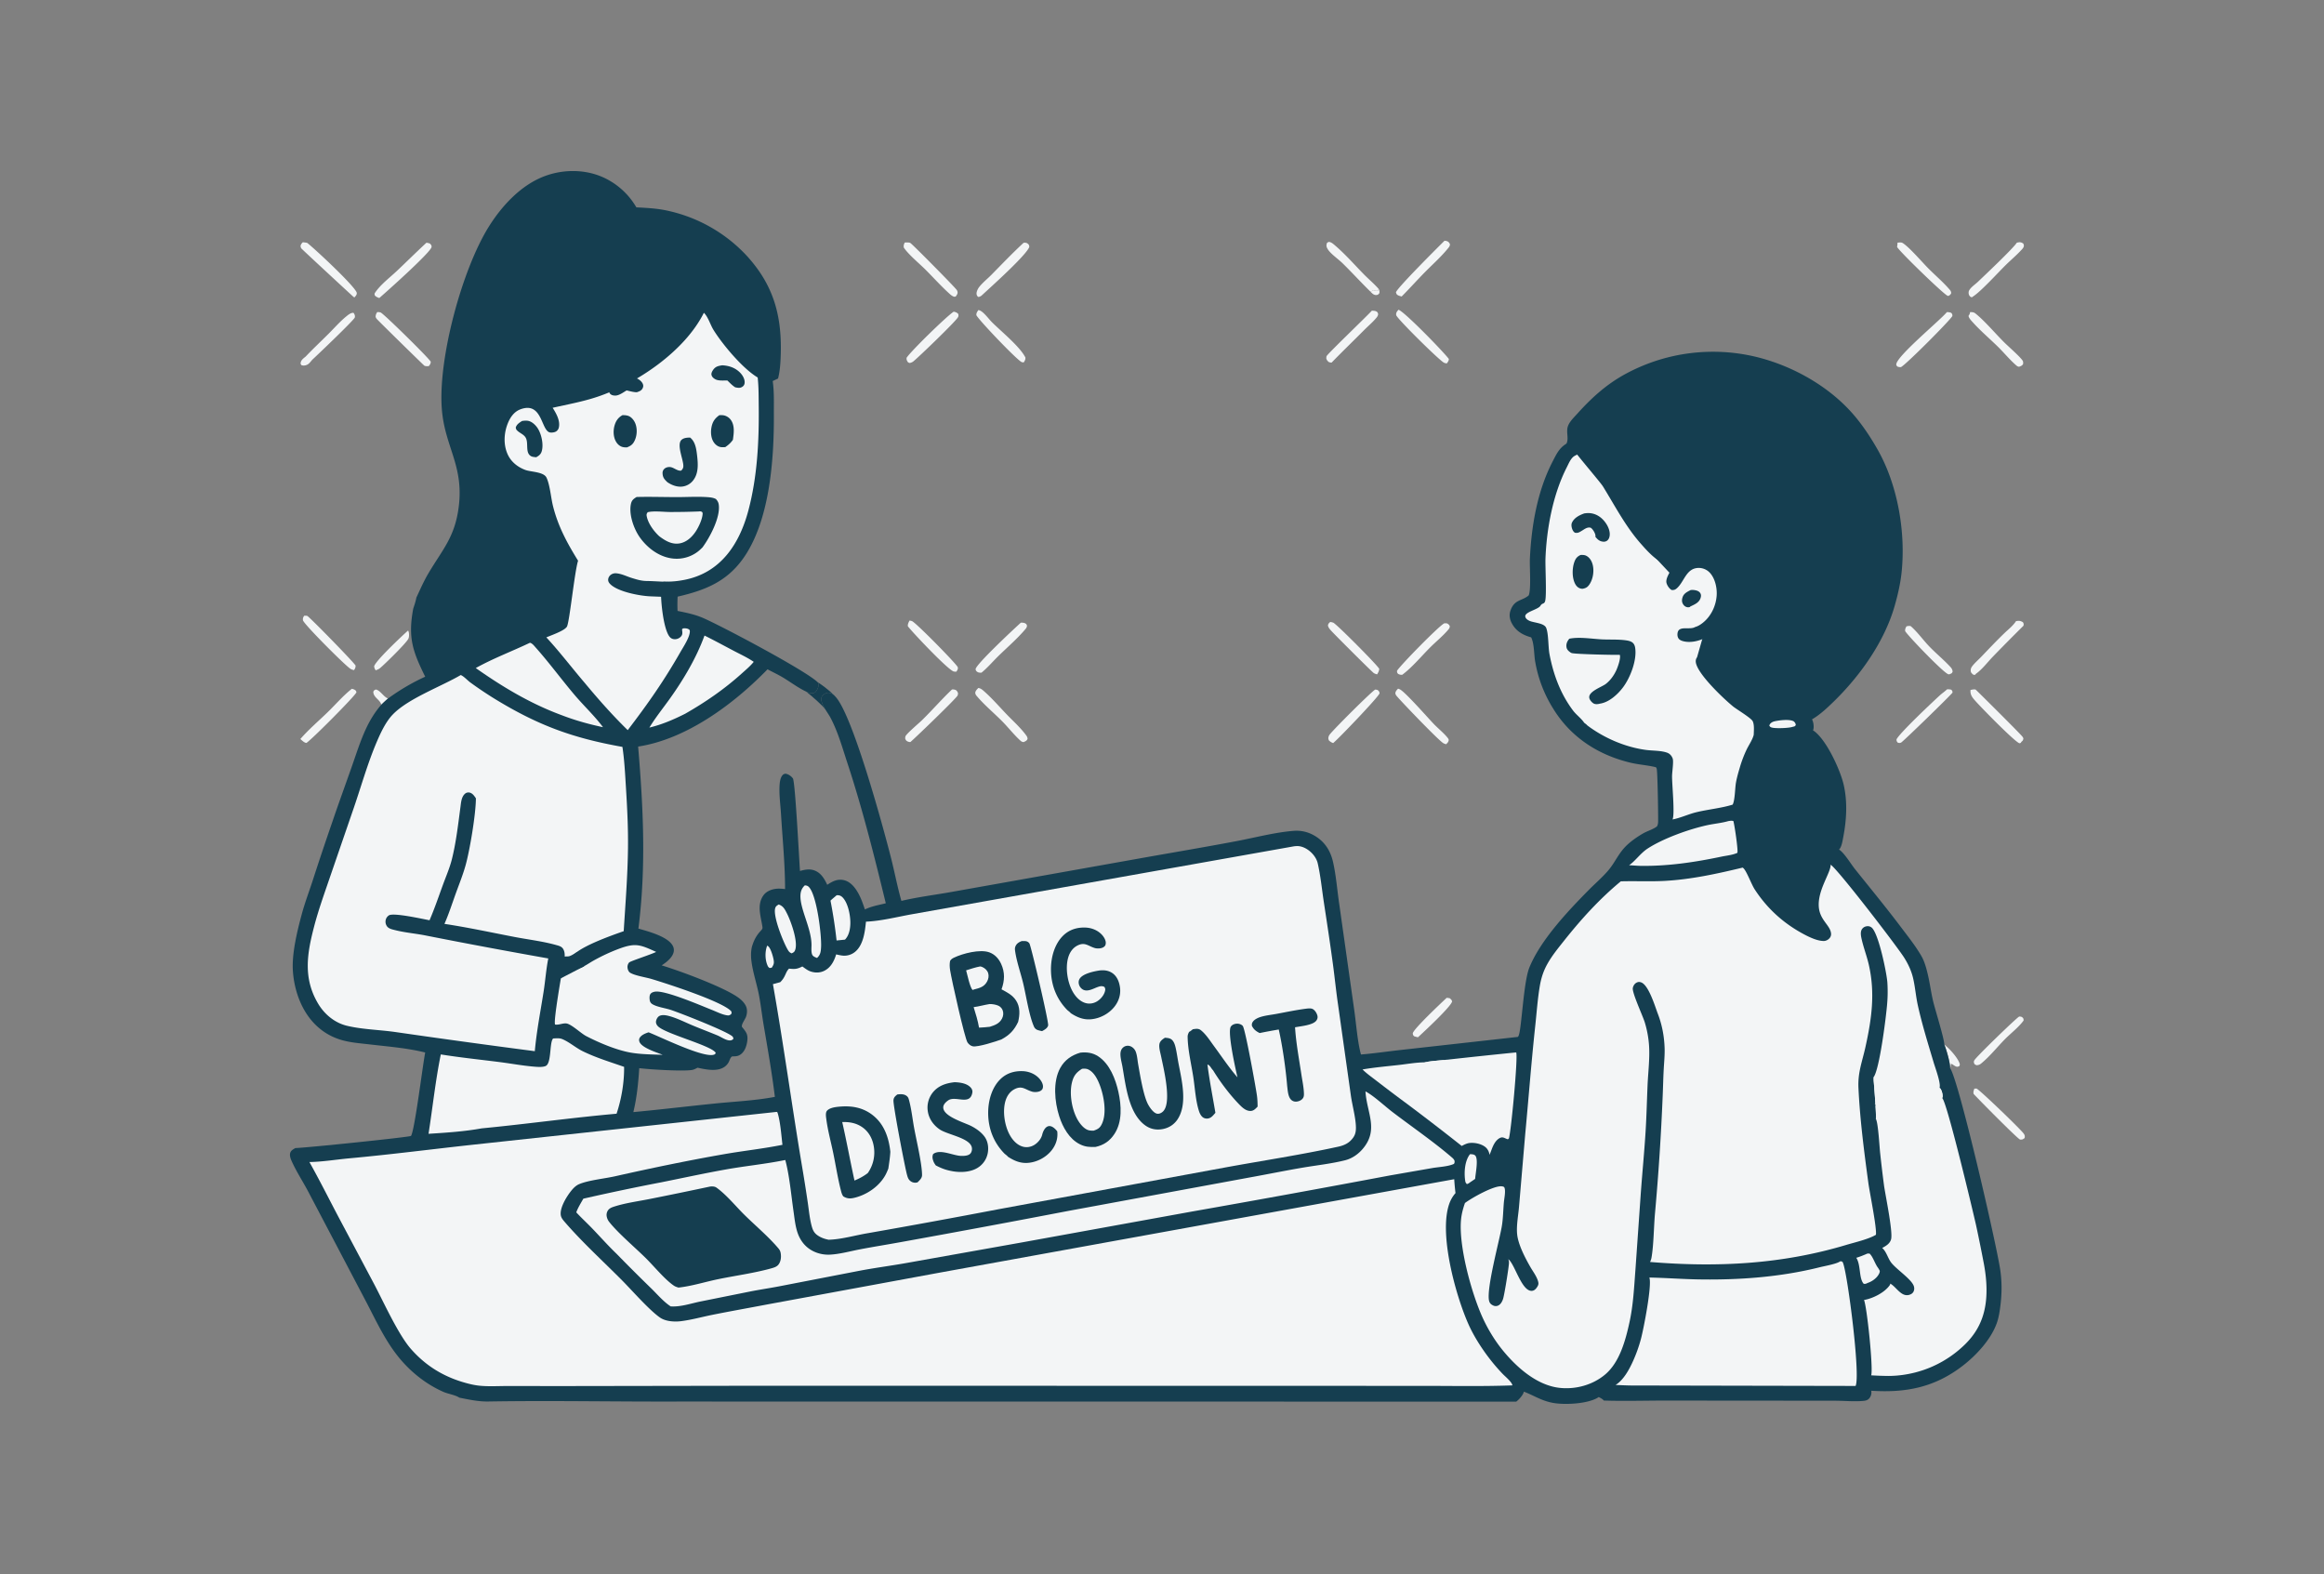 <svg viewBox="0 0 378 256" fill="none" xmlns="http://www.w3.org/2000/svg"><rect x="0" y="0" width="378" height="256" fill="#808080" stroke="none"/><rect/><g clip-path="url(#clip0_254_955)"><path d="M32.333 24h312.815c.353.62.185 1.785.185 2.502l.002 162.841-.002 32.417c0 1.427.164 9.324-.065 10.006-.03.086-.074.155-.12.234H32.333V24z"/><path d="M224.242 46.994c.135.253.137.38.129.658-.154.204-.219.304-.502.327-.412.033-.686-.259-.948-.534.149-.09.3-.171.452-.255.283.074.474.157.765.085l.104-.281zM62.016 114.61c-.167-.817-1.306-1.159-1.298-2.124.15-.25.158-.249.43-.354.7.175 1.173 1.069 1.832 1.413.04.021.082.041.123.061-.373.323-.735.658-1.087 1.004zM316.245 169.9c.778.544 2.353 2.289 2.53 3.236l-.087.252c-.252.103-.367.149-.624.022-.157-.079-.305-.187-.453-.282-.147-.095-.081-.068-.222-.103l-.111.099c.004.029.011.057.014.086.011.179-.057.329-.113.495.071-.709-.619-3.106-.934-3.805zM66.369 102.548c.02.032.046.061.06.096.129.315.147.936-.014 1.248-.394.765-3.783 4.069-4.57 4.738-.215.183-.469.289-.732.383a1.193 1.193 0 0 1-.258-.648c.217-.887 4.468-4.888 5.514-5.817zm168.93 59.731c.158.007.32.036.477.055.248.191.297.224.411.511-.1.812-4.692 5.054-5.552 5.846-.203-.028-.415-.104-.613-.156-.211-.206-.2-.211-.234-.505.264-.825 4.572-4.866 5.511-5.751zm93.119 3.045c.167 0 .334-.001.478.102.231.166.229.282.247.538-.797 1.098-2.087 2.077-3.049 3.051-1.25 1.27-2.451 2.787-3.827 3.915-.29.238-.38.254-.743.312-.148-.037-.245-.104-.374-.183-.094-.251-.158-.348-.029-.612.258-.532 6.934-6.978 7.297-7.123zm-18.338-63.456c.267-.067.416-.102.693-.044 1.085.939 1.999 2.234 3.002 3.282 1.119 1.167 2.403 2.211 3.489 3.393.202.22.292.422.334.72-.134.309-.159.281-.474.417-.109.037-.095.046-.226.015-.731-.174-6.405-6.069-7.014-6.995-.054-.329.053-.505.196-.788zm11.047 75.176l.35-.015c.529.213 7.207 6.643 7.686 7.34.182.263.201.417.139.721l-.324.21c-.117.016-.283.048-.405.03-.339-.05-6.772-6.556-7.565-7.428-.079-.348.016-.52.119-.858z" fill="#F3F5F6"/><path d="M222.921 47.445c-1.535-1.496-2.976-3.084-4.505-4.586-.641-.628-1.402-1.156-2.02-1.793-.209-.217-.413-.463-.544-.737-.148-.31-.121-.522-.005-.834.12-.07.217-.167.362-.147.248.034.496.202.684.358 1.756 1.453 3.34 3.27 4.933 4.9.794.811 1.673 1.528 2.415 2.388l-.103.28c-.291.073-.482-.01-.765-.084-.152.084-.303.166-.452.255zm-63.793 2.984c.104.019.159.024.262.07.655.288 1.437 1.392 1.962 1.913 1.488 1.483 4.542 3.96 5.429 5.726.024.352-.092.517-.271.802-.062-.007-.25-.024-.316-.046-.668-.22-6.876-6.704-7.388-7.633-.019-.357.135-.547.322-.832zm157.559 61.681c.245-.025.429.001.67.052.202.181.187.196.23.468-.245.391-7.969 7.904-8.374 8.138-.254.083-.281.081-.54.01-.183-.234-.198-.241-.202-.535.529-1.062 5.909-6.118 7.067-7.175.349-.318.74-.575 1.086-.899l.063-.059zm-8.063-72.642c.291-.031.61-.097.869.069 1.092.7 3.142 3.098 4.144 4.107 1.135 1.14 2.418 2.232 3.465 3.447.191.222.219.28.265.57-.129.281-.176.297-.442.462-.055-.001-.078 0-.14-.018-.578-.177-7.843-7.204-8.225-7.947.032-.19.06-.365.064-.558v-.132zM49.726 57.977c1.215-1.277 2.496-2.474 3.741-3.721.953-.954 1.886-2.023 2.935-2.863.268-.215.644-.51 1.002-.52.035 0 .07.008.104.012.156.206.28.49.194.76-.138.425-6.102 6.12-6.854 6.807-.27.274-.515.672-.861.848-.3.153-.642.202-.958.083-.079-.12-.139-.16-.13-.312.027-.502.474-.8.827-1.094zm177.668 54.02c.121.041.191.061.312.122.897.46 4.585 4.675 5.532 5.655.717.741 1.634 1.466 2.261 2.266.076.097.105.191.144.306-.062.349-.19.432-.424.69-.166-.045-.33-.088-.476-.182-.894-.571-6.826-6.762-7.565-7.652a.898.898 0 0 1-.226-.463c.043-.334.227-.502.442-.742zm-11.038-10.844c.173.023.336.054.5.114.502.182 7.264 6.988 7.477 7.511-.028.366-.157.581-.344.892a2.026 2.026 0 0 1-.516-.19c-.269-.153-6.466-6.346-7.023-6.975-.222-.251-.371-.442-.461-.766.062-.331.132-.359.367-.586z" fill="#F3F5F6"/><path d="M216.472 101.422l.294.17c.146.293.205.489.243.814-.246.016-.274.048-.501-.074-.074-.303-.047-.6-.036-.91zm-166.986-1.289c.151.002.352-.008.497.037.285.09 7.628 7.584 7.856 8.079-.007.358-.076.439-.254.739-.191-.048-.38-.094-.551-.196-.86-.513-7.693-7.37-7.757-7.924-.035-.311.035-.492.209-.735zm7.745 11.885c.12.036.31.077.423.144.241.141.27.19.32.442-.34.707-7.24 7.641-8.13 8.216-.361-.016-.719-.408-.99-.631 1.368-1.581 3.013-2.97 4.51-4.43 1.263-1.232 2.482-2.654 3.867-3.741zm90.693-11.092c.151.012.279.036.42.09.642.247 7.318 7.042 7.437 7.495.078.298-.081.475-.219.719a1.907 1.907 0 0 1-.414-.018c-.864-.167-6.698-6.33-7.483-7.361-.036-.375.11-.584.259-.925zm79.543-50.553c.932.275 7.22 6.73 8.189 8.001-.01.328-.147.455-.326.725-.157-.02-.303-.036-.448-.106-.772-.368-7.709-7.233-7.785-7.74-.06-.395.126-.606.37-.88zm7.429 51.007c.196-.029.315-.014.509.014.243.177.303.203.415.478-.061.296-.113.359-.308.589-.853 1-1.949 1.885-2.883 2.817-1.454 1.451-2.91 3.231-4.551 4.459-.285.019-.419-.02-.676-.142-.174-.229-.181-.226-.17-.512.555-.904 6.793-7.272 7.664-7.703zm-79.772-50.693c.339.075.51.13.749.384.038.223.049.36-.079.557-.544.843-6.239 6.322-7.225 7.136a1.322 1.322 0 0 1-.61.267c-.114-.004-.205-.085-.301-.144-.163-.265-.223-.366-.204-.69.598-.99 6.573-6.831 7.67-7.51zm68.009-.162c.189.013.47.011.641.083.285.12.301.206.386.473-.039.241-.106.38-.262.57-.583.716-1.348 1.354-2.003 2.011-1.764 1.773-3.563 3.51-5.308 5.303-.151.01-.288-.039-.435-.074-.243-.201-.328-.292-.432-.603.013-.117.007-.239.041-.352.096-.329 6.475-6.425 7.372-7.411zm-57.094 50.744c.218-.013.484-.005.681.091.23.112.235.168.325.392-.031.21-.076.34-.211.501-1.312 1.577-2.99 3.012-4.462 4.453-.905.887-1.747 1.888-2.727 2.688-.298.01-.547.01-.784-.205a.5.5 0 0 1-.175-.364c.001-.739 6.355-6.658 7.353-7.556zm57.631 10.878c.149-.002.264.033.408.069.235.224.262.226.31.543-.214.641-6.626 7.332-7.55 8.089-.305-.126-.468-.214-.698-.449-.062-.197-.108-.267-.069-.477a1.07 1.07 0 0 1 .22-.483c.723-.921 6.581-6.772 7.379-7.292zm-68.829-.014a1.15 1.15 0 0 1 .569.07c.244.107.333.314.419.543-.021.117-.027.239-.066.352-.146.416-6.834 6.854-7.688 7.585a1.095 1.095 0 0 1-.467-.108c-.259-.135-.296-.246-.387-.5.02-.113.019-.232.06-.34.16-.412 2.204-2.142 2.639-2.565 1.68-1.638 3.219-3.423 4.921-5.037zm173.198-72.665c.099-.022.198-.046.298-.06.311-.045.516.038.765.213.052.163.104.25.073.425-.043.245-.235.43-.397.606-.799.869-1.727 1.644-2.57 2.475-1.236 1.22-4.071 4.34-5.319 5.105-.045.058-.121.083-.183.122l-.23-.099c-.103-.114-.198-.215-.239-.369-.056-.214-.06-.456.048-.655.283-.53.998-.991 1.441-1.415 1.18-1.131 5.653-5.34 6.313-6.348zm-278.792-.067a6.1 6.1 0 0 1 .71.095c1.149.875 8.01 7.262 8.072 8.156.021.31-.189.485-.365.712-.047-.02-.095-.037-.14-.06-.053-.027-8.48-7.828-8.533-7.927-.056-.102-.074-.22-.111-.331.053-.317.157-.417.367-.645zM320.42 50.765c.072-.001.144-.003.216-.001.246.006.444.04.642.196 1.422 1.112 3.301 3.317 4.659 4.67.739.736 2.536 2.29 3.023 2.987.139.2.112.38.09.61-.2.267-.304.284-.607.407-.018.003-.036.01-.055.008-.233-.016-.382-.164-.547-.31-1.022-.904-1.907-1.99-2.882-2.948-1.316-1.292-2.755-2.509-3.994-3.871-.255-.28-.756-.775-.78-1.156.108-.162.205-.28.231-.48.004-.037.003-.074.004-.111zM234.95 39.151c.127.015.288.022.409.07.268.106.364.261.484.505-.035.256-.065.335-.23.544-1.118 1.412-2.55 2.676-3.819 3.962-1.292 1.31-2.521 2.687-3.818 3.99-.19-.057-.404-.109-.582-.198-.239-.12-.279-.26-.341-.502.37-.876 6.73-7.215 7.897-8.37zm85.551 73.064c.227-.05.614-.146.839-.065.037.014 7.252 7.157 7.632 7.683.083.116.093.164.135.284-.079.319-.093.332-.346.545l-.069.153-.232.067c-.867-.336-6.21-5.811-7.172-6.895-.504-.569-.844-.979-.787-1.772zM61.361 50.751c.188.001.38.006.558.074.49.186 7.813 7.38 8.143 8.002-.026.362-.107.428-.316.715-.247.017-.477.037-.71-.063-.097-.042-7.192-7-7.738-7.588a.931.931 0 0 1-.206-.377c.019-.34.085-.475.268-.763zm97.767 61.135c.338.052.56.212.812.43 1.352 1.167 2.574 2.59 3.815 3.881 1.05 1.093 2.315 2.221 3.193 3.448a.9.9 0 0 1 .183.538c-.166.327-.325.347-.646.509-.193-.036-.324-.07-.473-.204-1.08-.969-2.006-2.183-3.035-3.215-1.347-1.352-2.888-2.636-4.119-4.09-.153-.181-.217-.301-.232-.545.071-.337.274-.513.502-.752zm168.773-10.863c.469-.102.704-.072 1.124.162.15.266.14.274.096.579a321.712 321.712 0 0 0-4.999 5.05c-.843.873-1.741 2.074-2.733 2.762-.024.057-.123.138-.167.184l-.267-.034c-.216-.193-.377-.295-.417-.606a1.07 1.07 0 0 1 .168-.665c.394-.567 1.035-1.105 1.516-1.607 1.233-1.284 2.451-2.582 3.733-3.818.639-.618 1.472-1.263 1.946-2.007zM147.159 39.441c.038 0 .075-.002.113-.003h.17c.199-.001.44-.021.622.078.322.176 7.074 7.004 7.533 7.617a.729.729 0 0 1 .147.36c.047.3-.148.52-.312.749l-.272.011a1.943 1.943 0 0 1-.601-.372c-1.419-1.262-2.718-2.722-4.066-4.065-.97-.965-2.793-2.474-3.491-3.56-.049-.342.011-.504.157-.815zm19.329.045c.248-.018.454-.027.664.135.233.182.24.271.265.542-.517 1.381-6.281 6.533-7.785 7.927l-.012.011c-.188.105-.326.206-.541.178-.162-.167-.236-.296-.243-.536-.011-.326.226-.805.42-1.055.548-.704 1.373-1.36 2.009-2.006 1.723-1.751 3.421-3.526 5.223-5.196zm-97.13-.008c.196.017.366.068.554.125.188.197.29.261.284.553-.016.776-7.398 7.363-8.509 8.316-.242-.1-.489-.179-.671-.375-.117-.125-.08-.215-.085-.375.858-1.372 2.5-2.593 3.687-3.72 1.585-1.504 3.136-3.037 4.74-4.524zm247.299 11.288c.27-.02.445.031.701.106.19.218.186.224.201.514-.336.687-7.653 8.014-8.369 8.318-.249.02-.345-.018-.581-.088-.087-.115-.18-.184-.179-.335.004-1.299 6.925-7.008 8.172-8.45l.055-.066z" fill="#F3F5F6"/><path d="M67.72 97.198c.623-1.338 1.209-2.684 1.963-3.957 2.302-3.89 4.293-5.876 4.922-10.76.88-6.837-2.296-9.815-2.749-16.054-.595-8.189 3.286-22.575 7.644-29.557 2.144-3.433 5.284-6.83 9.168-8.253 3.06-1.122 6.611-1.097 9.582.289a11.927 11.927 0 0 1 3.639 2.644 10.816 10.816 0 0 1 .594.683 13.18 13.18 0 0 1 .789 1.103c.08.128.158.257.234.387 1.505.077 2.991.15 4.477.42a25.793 25.793 0 0 1 1.919.447 27.167 27.167 0 0 1 .945.28 26.62 26.62 0 0 1 1.394.49 24.895 24.895 0 0 1 3.121 1.46 26.807 26.807 0 0 1 1.269.755 23.54 23.54 0 0 1 1.222.83 24.057 24.057 0 0 1 1.919 1.541 20.912 20.912 0 0 1 .723.669 21.632 21.632 0 0 1 .696.696c.114.119.226.238.337.359 4.611 5.08 5.765 10.326 5.42 16.963-.051.982-.155 1.968-.396 2.923l-.873.414c.257 1.741.181 3.578.191 5.338.043 7.407-.661 17.671-5.174 23.762-2.695 3.638-6.206 4.974-10.479 5.962-.044.78-.046 1.542-.012 2.323 1.354.274 2.687.541 3.97 1.07 2.575 1.06 16.744 8.536 18.793 10.504.056.054.103.105.141.15.093.469-.05.848-.305 1.245-.149.232-.309.359-.581.4-.361.055-.77-.094-1.091-.244-1.267-.59-2.5-1.516-3.7-2.246-.839-.511-1.73-.92-2.596-1.383-5.445 5.609-13.132 11.354-21.044 12.563.841 9.99 1.319 19.61.044 29.603 1.567.453 4.733 1.27 5.572 2.765a1.575 1.575 0 0 1 .123.277 1.3 1.3 0 0 1 .063.297 1.291 1.291 0 0 1 .002.304 1.232 1.232 0 0 1-.022.15 1.28 1.28 0 0 1-.037.148c-.256.853-1.187 1.571-1.914 2.041 3.059.931 9.816 3.436 12.287 5.116.547.371 1.074.837 1.38 1.432.285.556.256 1.227.052 1.806-.169.475-.749 1.171-.675 1.634.645.794 1.013 1.177.887 2.247-.094.787-.37 1.685-1.021 2.196-.318.25-.62.343-1.016.358l-.43.016c-.333.183-.405.673-.594.99-1.023 1.723-3.449 1.193-5.036.849-.292.152-.597.319-.926.369-1.563.242-6.837-.087-8.556-.296-.151 2.399-.394 4.804-.959 7.145 4.496-.417 8.981-.964 13.474-1.416 3.148-.316 6.442-.462 9.544-1.062-.476-3.912-1.169-7.824-1.83-11.71-.264-1.549-.439-3.112-.722-4.658-.35-1.916-1.036-3.851-1.267-5.768-.091-.751-.086-1.521.083-2.262.304-1.022.697-1.825 1.443-2.609.215-.255.316-.325.266-.664-.246-1.658-.935-3.504.137-5.061.436-.636 1.192-.972 1.935-1.087.537-.083 1.078-.032 1.614.023-.003-4.051-.414-8.127-.659-12.17-.096-1.579-.353-3.348-.219-4.92.042-.485.147-1.1.5-1.466.124-.129.253-.162.419-.205.473.047.95.385 1.231.765.379.512 1.031 13.489 1.154 15.055.943-.264 1.818-.414 2.726.087.833.461 1.316 1.33 1.707 2.162.805-.539 1.635-.981 2.643-.772.996.206 1.703.991 2.217 1.82.57.92.922 1.94 1.264 2.96 1.143-.542 2.194-.701 3.4-1.002-1.872-7.682-3.783-15.339-6.26-22.855-.819-2.485-1.524-5.049-2.758-7.369-.163-.308-.477-.757-.774-1.242-.485-.791-.923-1.679-.582-2.202.193-.297.668-.573 1.023-.58.543-.01.996.435 1.315.823 2.812 3.426 7.59 20.973 8.86 25.943.601 2.35 1.047 4.761 1.713 7.09 2.441-.571 4.94-.907 7.411-1.322l8.053-1.432 23.721-4.229c5.114-.909 10.248-1.771 15.351-2.738 2.964-.562 6.304-1.444 9.298-1.668 1.271-.095 2.454.217 3.529.888 1.565.974 2.444 2.415 2.847 4.189.502 2.221.668 4.553 1.003 6.806l2.442 17.256c.313 2.196.529 5.191 1.094 7.236 2.217-.182 4.425-.515 6.636-.756l18.893-2.108c.028-.043.058-.086.084-.13.511-.852.791-8.753 1.786-11.173 1.836-4.465 6.211-9.103 9.619-12.558 1.038-1.053 2.234-2.073 3.189-3.191 1.211-1.416 1.681-2.898 3.208-4.277.762-.687 1.655-1.295 2.546-1.802.55-.315 1.835-.741 2.213-1.144.107-.24.149-.424.156-.688.029-.937-.081-8.212-.229-8.654-.029-.087-.071-.152-.115-.233l-.084-.022c-1.337-.326-2.733-.402-4.071-.723-5.257-1.26-9.687-4.126-12.543-8.755a20.144 20.144 0 0 1-1.033-1.833 21.159 21.159 0 0 1-1.495-3.929 22.042 22.042 0 0 1-.446-2.055c-.175-1.114-.136-2.828-.632-3.809-1.354-.386-2.425-.974-3.128-2.255-.349-.637-.483-1.351-.251-2.053.632-1.902 1.896-1.58 2.98-2.518.422-1.001.13-4.658.192-5.966.253-5.37 1.208-11 3.703-15.817.574-1.11 1.023-2.101 2.09-2.8.154-.1.1-.047.193-.173.017-.05.035-.1.05-.15.254-.81-.162-1.765.158-2.635.279-.76 1.016-1.451 1.551-2.046 2.217-2.459 4.491-4.542 7.382-6.193a31.224 31.224 0 0 1 1.932-.997 31.975 31.975 0 0 1 1.326-.585 28.134 28.134 0 0 1 1.353-.52 29.415 29.415 0 0 1 3.479-1.01 29.151 29.151 0 0 1 2.855-.498 29.228 29.228 0 0 1 2.89-.22 29.63 29.63 0 0 1 4.341.195 29.804 29.804 0 0 1 4.267.824c5.359 1.462 10.632 4.416 14.441 8.494 1.77 1.895 3.335 4.23 4.606 6.489 3.231 5.745 4.535 13.395 3.834 19.936-.196 1.823-.63 3.681-1.138 5.444-1.676 5.819-5.648 11.377-9.959 15.559-1.062 1.03-2.185 2.085-3.467 2.832.23.412.321 1.079.239 1.546-.018.105-.041.144-.083.232 2.111 1.331 4.441 6.443 4.991 8.829.647 2.797.473 5.761-.066 8.559-.105.543-.217 1.31-.506 1.786-.048.081-.113.148-.175.22.844.529 1.92 2.344 2.614 3.209 2.53 3.163 5.103 6.283 7.539 9.52 1.134 1.507 2.304 2.967 3.25 4.605.529.919.835 2.115 1.071 3.143.317 1.384.496 2.796.824 4.18.312 1.316 1.842 6.197 1.823 7.079.315.699 1.005 3.096.934 3.805 1.358 1.743 7.611 28.85 8.185 32.961.27 1.935.24 3.81-.004 5.744-.122.97-.273 1.943-.614 2.865-.963 2.613-3.294 5.128-5.466 6.811-4.583 3.552-9.257 4.454-14.914 4.094.065.444-.017.836-.297 1.197-.233.304-.565.41-.932.446-1.501.145-3.156-.019-4.672-.021l-10.679-.011-17.16-.013c-3.243.004-6.51.105-9.751-.005-.245-.272-.515-.404-.838-.57-1.616 1.115-5.479 1.3-7.394.958-1.925-.343-3.06-1.176-4.785-1.837-.088.529-.818 1.32-1.244 1.624l-136.265-.015c-10.287.037-20.592-.179-30.876-.008-1.612.041-3.188-.312-4.762-.622-.64-.445-1.828-.604-2.58-.936-2.993-1.317-5.637-3.486-7.626-6.072-1.978-2.571-3.348-5.506-4.833-8.368l-4.557-8.667-5.036-9.576c-.853-1.596-1.866-3.146-2.61-4.794-.178-.395-.365-.858-.283-1.299.089-.472.479-.654.854-.882 1.552-.018 18.458-1.762 18.813-1.972.612-.931 1.913-11.627 2.31-13.568-2.923-.726-6.064-.97-9.053-1.319-1.62-.189-3.27-.296-4.832-.797a9.819 9.819 0 0 1-3.473-1.944c-2.619-2.256-3.936-5.816-4.166-9.194-.193-2.818.698-6.476 1.444-9.238.472-1.751 1.12-3.481 1.69-5.204a505.404 505.404 0 0 1 3.277-9.797c1.007-2.963 2.074-5.899 3.116-8.849.745-2.107 1.418-4.285 2.362-6.313.654-1.405 1.47-2.733 2.489-3.903.351-.346.713-.681 1.086-1.004a34.752 34.752 0 0 1 6.057-3.556c-2.07-4.173-2.813-6.398-1.95-11.051.19-.594.405-1.187.51-1.802z" fill="#153E50"/><path d="M133.109 111.079c.093.469-.05.848-.305 1.245-.149.232-.309.359-.581.4-.361.055-.77-.094-1.091-.244.865.693 2.706 2.255 3.152 2.955-.485-.791-.923-1.679-.582-2.202.193-.297.668-.573 1.023-.58.543-.01.996.435 1.315.823-.307-.387-1.352-1.439-3.072-2.547.056.054.103.105.141.15z" fill="#153E50"/><path d="M124.783 153.794c.035.017.071.03.104.051.451.281.823 1.639.922 2.133.126.629.072.866-.285 1.398l-.345.056c-.188-.135-.247-.201-.342-.421-.413-.954-.429-2.264-.054-3.217zm166.823-35.597c-.609.225-2.633.285-3.297.153-.27-.053-.377-.104-.528-.33.028-.096.044-.17.105-.257.179-.257.471-.392.765-.46.72-.165 2.494-.394 3.138.035.212.238.245.273.297.583-.175.228-.194.212-.48.276zm-52.51 69.509c.276.007.66.01.859.23.539.596.024 2.969-.02 3.789l-.923.628a.988.988 0 0 1-.42.214c-.214-.201-.246-.322-.287-.613-.188-1.334-.058-3.169.791-4.248zm64.652 16.156l.339.012c.556.513.851 1.589 1.317 2.233.137.192.244.362.344.576a.984.984 0 0 1-.126.481c-.344.685-1.101 1.23-1.814 1.47-.282.127-.362.194-.675.148-.804-.87-.446-3.067-1.207-4.223.63-.191 1.22-.434 1.822-.697zm-177.095-56.763c.715.239.971.729 1.303 1.37.659 1.27 1.895 4.661 1.37 6.042-.125.331-.258.381-.566.535-.293-.125-.421-.242-.589-.515-.733-1.194-2.471-5.501-2.086-6.828.094-.326.296-.436.568-.604zm9.425-1.5c.043-.003.086-.009.129-.009.338-.003.592.106.827.342.887.895 1.269 2.849 1.275 4.081.006.964-.178 2.09-.872 2.8l-1.367.139a77.365 77.365 0 0 0-.99-6.481c.319-.304.665-.584.998-.872zm-5.176-1.612c.279.02.463.059.663.268 1.3 1.346 2.076 7.829 1.985 9.736-.036.739-.089 1.286-.66 1.805-.236-.099-.501-.186-.68-.377-.307-.328-.225-1.224-.22-1.662.037-2.731-1.904-5.915-1.798-8.181.03-.64.244-1.152.71-1.589zm150.189-10.444c.302-.051.538-.1.841-.017.17.516.808 4.775.651 5.171-.732.354-1.793.453-2.593.621-4.389.919-8.706 1.56-13.197 1.5-.608-.022-1.216-.07-1.823-.109.958-.614 1.839-1.936 3.009-2.701 2.524-1.648 6.731-3.16 9.718-3.809 1.093-.238 2.231-.335 3.31-.631l.084-.025zM114.59 103.361c1.612.799 3.197 1.662 4.789 2.501 1.072.564 2.217 1.088 3.216 1.773-.565.702-1.305 1.317-1.976 1.92-2.84 2.552-5.87 4.634-9.18 6.524-1.916.959-3.724 1.742-5.815 2.249 1.01-1.666 2.276-3.222 3.406-4.813 2.216-3.12 4.246-6.554 5.56-10.154zm-28.396 1.173c.363.07.686.494.924.761 2.204 2.472 4.174 5.167 6.314 7.696 1.505 1.779 3.258 3.409 4.648 5.273-2.282-.483-4.489-1.095-6.667-1.932-5.1-1.876-9.608-4.579-14.03-7.686 2.856-1.588 5.874-2.71 8.811-4.112zm149.127 67.814c3.761-.42 7.523-.818 11.288-1.193.32.693-.829 12.918-1.188 13.99l-.168.141c-.528-.149-.816-.5-1.381-.169-.638.374-.994 1.125-1.242 1.787-.115.308-.23.622-.363.923-.011-.39-.28-.92-.567-1.187-.645-.597-1.773-.84-2.631-.759-.484.046-.896.269-1.32.487a410.1 410.1 0 0 0-8.903-6.854 267.933 267.933 0 0 1-5.019-3.789c-.755-.585-1.53-1.122-2.21-1.799 1.97-.341 3.968-.508 5.955-.734 1.332-.151 2.749-.408 4.083-.421 1.194-.228 2.457-.298 3.666-.423z" fill="#F3F5F6"/><path d="M231.655 172.771c1.194-.228 2.457-.298 3.666-.423a3.948 3.948 0 0 1-1.283.269c1.098.965 4.995 4.009 5.211 5.317-.117.243-.157.238-.401.361-.687.007-1.141-.427-1.605-.885-.732-.72-3.772-4.377-4.383-4.579-.32-.106-.859-.023-1.205-.06zm-141.701-3.882c.494-.024 1.032-.093 1.499.101 1.167.487 2.178 1.406 3.325 1.969 2.159 1.06 4.469 1.753 6.733 2.546.03 2.522-.431 5.236-1.227 7.621-7.324.644-14.625 1.682-21.948 2.382-2.8.512-5.794.705-8.635.884.675-4.308 1.122-8.628 1.995-12.909 3.161.507 6.386.841 9.563 1.243 1.97.251 3.996.638 5.972.772.465.031 1.061.05 1.497-.121.96-.376.646-3.491 1.149-4.365.024-.042.051-.082.077-.123zm209.361 36.24c.047 0 .177-.001.216.014.202.075.211.177.275.36.761 2.167 2.822 18.231 2.004 19.894l-36.551-.073c-.828-.01-1.658-.056-2.486-.087 1.305-.797 2.247-2.558 2.854-3.911a23.394 23.394 0 0 0 1.271-3.57c.436-1.618 1.832-8.783 1.37-9.989 2.669.053 5.337.26 8.01.306 6.619.113 13.321-.377 19.759-1.991.738-.185 2.716-.527 3.278-.953zm-77.219-27.632c1.294.667 3.152 2.408 4.383 3.346 3.131 2.386 6.822 4.923 9.768 7.476.148.129.231.254.327.422.022.266.042.314-.086.543-.961.446-2.468.497-3.534.68l-6.943 1.211a2730.741 2730.741 0 0 1-32.111 5.854l-27.816 5.05-18.841 3.357c-2.501.441-5.024.764-7.519 1.244l-13.081 2.534c-1.574.3-3.161.53-4.732.845l-7.902 1.589c-1.626.325-3.251.915-4.918.814-1.126-.726-2.146-1.925-3.103-2.866a296.268 296.268 0 0 1-5.696-5.682c-1.361-1.305-2.633-2.74-3.94-4.102-.86-.895-1.78-1.735-2.62-2.645.276-.773.75-1.507 1.148-2.225a375.185 375.185 0 0 1 12.725-2.671c3.498-.703 6.996-1.464 10.509-2.09 3.199-.569 6.429-.874 9.615-1.529.688 2.578.949 5.658 1.334 8.32.175 1.207.289 2.483.706 3.636.284.783.728 1.5 1.339 2.072 1.033.967 2.491 1.437 3.897 1.363 1.616-.085 3.279-.556 4.869-.861 2.122-.405 4.26-.745 6.385-1.13a2459.1 2459.1 0 0 0 27.583-5.134l29.423-5.427c2.892-.519 5.772-1.112 8.667-1.603 2.27-.385 4.637-.633 6.868-1.197 1.098-.278 2.086-.959 2.819-1.812 2.687-3.127.715-5.847.482-9.292l-.005-.09z" fill="#F3F5F6"/><path d="M115.548 192.96c.387-.012.699-.029 1.029.212 1.65 1.204 3.09 3.01 4.553 4.448 1.8 1.767 3.833 3.466 5.464 5.386.248.292.348.513.4.889.085.605.001 1.302-.398 1.793-.282.346-.756.479-1.17.594-2.803.776-5.783 1.168-8.634 1.756-2.104.434-4.316 1.138-6.436 1.362-.257-.079-.504-.149-.73-.3-1.477-.992-3.252-3.17-4.578-4.482-1.749-1.73-4.519-4.063-5.98-5.92a2.038 2.038 0 0 1-.383-.853 1.314 1.314 0 0 1 .206-1.006c.257-.365.663-.501 1.071-.631 1.831-.579 3.839-.84 5.723-1.217 3.292-.655 6.58-1.333 9.863-2.031z" fill="#153E50"/><path d="M114.485 50.872c.657.594 1.06 1.958 1.54 2.738 1.477 2.405 4.81 6.366 7.212 7.78.172 1.548.153 3.133.171 4.689.062 5.622-.229 11.445-1.675 16.904-1.464 5.528-4.547 10.21-10.495 11.335-1.066.202-1.921.285-3.335.285-.307.371-.346.764-.378 1.234-.111 1.621.373 6.712 1.473 7.818.223.224.529.318.839.3a1.403 1.403 0 0 0 .389-.081 1.43 1.43 0 0 0 .238-.115 1.334 1.334 0 0 0 .304-.254c.287-.325.22-.625.18-1.018l-.016-.154.169-.136c.272-.025.605-.026.854.108.124.066.228.131.243.276.1.913-1.079 2.672-1.533 3.469-2.682 4.695-5.276 8.388-8.565 12.694-2.444-2.376-4.8-5.043-6.977-7.666-2.103-2.455-4.067-5.053-6.262-7.423.782-.319 1.603-.615 2.353-1.001.317-.163.79-.424.99-.732.42-.645 1.232-8.844 1.82-10.734-1.782-2.88-3.259-5.59-4.084-8.916-.336-1.356-.484-3.393-1.048-4.589-.454-.963-2.525-.913-3.449-1.257-1.281-.48-2.356-1.346-2.907-2.62-.68-1.574-.564-3.434.077-5 .388-.946 1.01-1.844 2.002-2.223 3.518-1.344 3.376 3.196 4.716 3.713.29.112.868.04 1.124-.134a1.02 1.02 0 0 0 .45-.681c.23-1.086-.451-2.28-1.016-3.163 2.406-.542 4.906-.996 7.247-1.778 6.502-2.173 14.244-7.444 17.349-13.668z" fill="#F3F5F6"/><path d="M117.459 59.408c1.037.052 1.994.347 2.776 1.06.456.415.885 1.052.886 1.69 0 .277-.083.517-.308.692-.398.31-.767.234-1.229.137-.474-.284-.875-.73-1.277-1.107-.579-.008-1.447.082-1.959-.2-.283-.155-.552-.38-.623-.71-.057-.26.088-.548.229-.76.403-.607.825-.685 1.505-.802zm-17.537 2.403c.917-.489 1.889-.727 2.926-.518.605.122 1.3.448 1.63.996.142.236.194.485.091.75-.182.472-.538.596-.984.75-.553 0-1.126-.177-1.665-.294-.501.291-1.199.814-1.783.836-.322.012-.67-.043-.9-.29-.181-.193-.205-.515-.193-.769.034-.728.355-1.011.878-1.461zm-15.016 6.656c.315-.05.704-.084 1.018-.02.62.127 1.202.692 1.532 1.205.61.95.963 2.56.678 3.66-.141.547-.444.788-.923 1.05-.262-.031-.61-.044-.843-.177-.997-.567-.341-2.13-.879-3.03-.313-.526-.995-.737-1.408-1.175-.15-.158-.144-.232-.198-.435.144-.528.587-.796 1.023-1.078zm32.109-.953c.199-.003.403-.007.6.019.489.064.966.354 1.253.753.67.93.492 2.185.339 3.243-.352.5-.732.838-1.236 1.183a3.53 3.53 0 0 1-.637.01c-.48-.039-.894-.33-1.177-.707-.501-.67-.587-1.63-.451-2.432.163-.956.53-1.516 1.309-2.069zm-15.771.006c.337-.003.669.01.987.132.466.179.845.645 1.049 1.086.385.83.362 1.95.005 2.786-.296.695-.61.958-1.303 1.234-.253.006-.494 0-.74-.067-.486-.135-.858-.507-1.091-.942-.415-.776-.426-1.8-.17-2.626.22-.716.603-1.246 1.263-1.603zm-1.106 25.71c.973.059 1.734.499 2.666.781.915.278 1.558.48 2.509.48.757 0 3.411.175 4.488.175.203.187-.022.984 0 1.258-.098.44-1.04.904-1.4 1.163l-2.541-.1c-1.712-.05-5.52-.757-6.689-2.08-.184-.209-.292-.454-.245-.739.088-.534.572-.939 1.212-.939zm12.115-22.063c-.457-.008-1.068.04-1.414.378-.812.79.305 3.158.308 4.216.002.356-.107.517-.344.77-.57.118-1.152-.464-1.733-.565-.335-.058-.766.041-1.018.285a.901.901 0 0 0-.286.721c.027.691.304.993.789 1.453.692.469 1.54.796 2.391.71a2.617 2.617 0 0 0 1.789-1c.907-1.15.806-2.676.649-4.044-.12-1.033-.272-2.243-1.131-2.924zm-8.707 9.66c2.218-.059 4.438.02 6.657.017 1.627-.001 3.312-.11 4.932.011.453.034.9.088 1.307.3.272.302.419.552.471.96.263 2.063-1.454 5.284-2.651 6.91-.244.24-.493.485-.767.69a5.64 5.64 0 0 1-2.373 1.054 5.642 5.642 0 0 1-2.027.017c-2.072-.347-3.892-1.762-5.07-3.456-.959-1.38-1.761-3.695-1.404-5.374.128-.604.415-.817.925-1.13z" fill="#153E50"/><path d="M113.703 83.179a.63.63 0 0 1 .358.022c.167.053.148.095.226.24-.006.913-.622 2.227-1.133 2.998-.608.916-1.504 1.749-2.624 1.936-1.268.212-2.324-.436-3.294-1.158-.88-.808-1.815-2.067-2.047-3.261-.058-.298-.012-.415.159-.652.959-.253 2.644-.036 3.677-.036 1.56.002 3.119-.028 4.678-.09zm-38.766 26.604c.47.168 1.113.878 1.556 1.204a63.144 63.144 0 0 0 3.787 2.552c7.114 4.379 12.777 6.475 20.957 7.93.332 2.189.438 4.445.576 6.655.201 3.247.367 6.485.33 9.741-.051 4.533-.412 9.052-.697 13.574-1.95.694-7.849 2.711-8.638 4.466a1.05 1.05 0 0 0-.033.827c.136.341.464.671.815.787.295.097.582 0 .855-.113.733-.305 1.422-.806 2.117-1.194a30.1 30.1 0 0 1 4.055-1.889c2.783-1.049 3.541-.668 6.11.487-.83.417-4.112 1.469-4.38 1.707-.161.143-.256.407-.28.619-.039.352.109.867.424 1.06.784.478 2.53.734 3.464 1.013 2.426.726 11.649 3.696 12.99 5.27.065.26.077.25-.051.482-.195.114-.286.195-.521.175-.808-.069-1.843-.604-2.61-.906-1.688-.665-7.57-3.218-9.227-2.955-.295.047-.632.163-.783.444-.138.259-.121.712-.063.995.06.291.199.466.457.617.788.46 2.117.62 3.007.925 1.789.612 8.468 3.233 9.83 4.181.221.154.271.251.305.509-.224.237-.441.293-.766.243-.616-.092-1.262-.565-1.845-.806-1.353-.56-2.726-1.072-4.079-1.641-1.24-.52-2.546-1.191-3.849-1.526-.443-.114-1.007-.207-1.444-.017-.301.131-.507.479-.585.789-.098.394.087.737.378.992 1.417 1.237 8.719 3.105 9.315 4.249-.07.133-.071.198-.219.264-1.57.705-8.765-2.86-10.7-3.605-.496.154-1.124.406-1.424.854a.728.728 0 0 0-.075.652c.325 1.012 2.862 1.773 3.785 2.149-1.675-.054-3.58-.069-5.228-.361-2.299-.409-5.147-1.607-7.229-2.693-.846-.44-2.408-1.962-3.226-2.046-.595-.061-1.193.278-1.812.18-.3-.525 1.038-8.033 1.205-9.086.197-.95.678-2.433.048-3.295-.249-.34-.685-.441-1.072-.549-2.199-.617-4.528-.884-6.772-1.314-3.783-.725-7.595-1.555-11.403-2.126.705-1.608 1.246-3.292 1.84-4.943.55-1.522 1.17-3.041 1.601-4.599.697-2.512 1.664-8.301 1.675-10.884-.22-.31-.42-.642-.765-.827a.898.898 0 0 0-.758-.067.606.606 0 0 0-.195.108c-.628.488-.692 1.406-.788 2.133-.378 2.841-.715 5.854-1.418 8.627-.35 1.376-.95 2.754-1.439 4.09-.705 1.925-1.368 3.888-2.182 5.772-1.096-.204-5.871-1.279-6.606-.795a1.196 1.196 0 0 0-.54.846 1.282 1.282 0 0 0 .04.553 1.336 1.336 0 0 0 .185.374c.291.41.874.513 1.333.63 1.656.421 3.402.547 5.079.893a1002.151 1002.151 0 0 0 19.825 3.709c-.357 1.771-.477 3.591-.757 5.376-.506 3.227-1.142 6.448-1.436 9.706a1593.556 1593.556 0 0 1-22.615-3.105c-2.597-.378-5.398-.416-7.937-1.026-1.997-.479-3.659-1.864-4.695-3.607-2.46-4.136-1.8-8.118-.657-12.503.711-2.732 1.657-5.339 2.567-8.008l3.654-10.621c1.359-3.868 2.434-7.863 4.065-11.635.623-1.441 1.424-3.123 2.529-4.263 2.53-2.612 7.834-4.522 11.04-6.404zM250.79 98.24c.268-.126.417-.137.518-.449.286-.89.013-5.59.065-6.96.188-4.907 1.223-10.437 3.468-14.839.3-.587.636-1.445 1.213-1.813.545-.347 1.386-.482 1.551-1.217l10.713 16.75 3.753 4 3.774-2.881 3.632 1.65.998 5.759-3.078 3.876-1.374 4.788c-.209.261-.244.602-.178.919.402 1.931 4.484 5.789 6.014 7.046.614.504 2.995 1.908 3.226 2.438.274.577.177 1.538.162 2.179-.174.778-.798 1.666-1.149 2.399a19.273 19.273 0 0 0-1.106 2.899c-.247.83-.495 1.681-.643 2.533-.152.871-.154 2.827-.531 3.54-1.823.573-3.995.772-5.899 1.234-1.304.316-2.569.934-3.878 1.179.404-.883-.1-5.713-.078-7.079.009-.636.268-2.314.108-2.803-.139-.425-.444-.795-.868-.959-.991-.382-2.395-.322-3.459-.463-3.395-.449-6.842-1.939-9.566-3.99-.144-.17-.335-.297-.511-.434-.472-.717-1.282-1.283-1.811-1.986-2.041-2.707-3.202-5.857-3.829-9.164-.225-1.189-.137-3.275-.539-4.276-.316-.789-1.962-.822-2.681-1.132-.292-.126-.624-.332-.711-.661-.21-.8 2.063-1.153 2.463-1.808.015-.025.022-.053.034-.08l.197-.195z" fill="#F3F5F6"/><path d="M275 95.955c.199-.012.382-.02.58.01.37.057.757.158.967.492.146.231.144.469.073.726-.226.826-.982 1.114-1.679 1.447l-.098.094a.846.846 0 0 1-.452.017c-.315-.073-.537-.284-.686-.563-.181-.339-.147-.711-.028-1.065.212-.623.78-.879 1.323-1.158zm-17.919-5.701c.347-.006.654-.019.968.154.514.283.83.809.983 1.36.281 1.001.106 2.292-.444 3.177-.295.475-.556.681-1.102.795-.131.027-.309 0-.44-.038-.357-.103-.63-.364-.81-.682-.548-.97-.541-2.488-.2-3.523.206-.624.45-.964 1.045-1.243zm.599-6.757c.156-.021.311-.042.469-.05.91-.05 1.75.285 2.415.905.657.611 1.249 1.575 1.264 2.495.006.385-.099.816-.414 1.068a.915.915 0 0 1-.653.178c-.594-.049-.905-.35-1.268-.791.014-.184.025-.144-.01-.314-.077-.376-.434-.96-.755-1.164-.563-.135-.956.202-1.412.476-.397.238-.684.45-1.169.33a1.062 1.062 0 0 1-.342-.402c-.167-.328-.289-.858-.132-1.209.366-.818 1.213-1.236 2.007-1.522zm-1.383-12.576c.318-.072.646-.16.965-.045 1.27 0 9.64 13.586 10.75 14.972.484.605 3.589 3.634 3.678 3.845.133.317.115.686-.032.994-.199.415-.465.581-.886.728a1.597 1.597 0 0 1-.22.005c-1.129-.056-3.004-2.243-3.703-3.034-2.462-2.79-4.195-6.154-6.14-9.299-.411-.665-4.603-5.533-4.967-6.22-.148-.28-.246-.655-.193-.973.067-.406.45-.718.748-.973zm-1.048 32.953c1.676-.338 3.702.039 5.402.113 1.27.056 2.598-.027 3.852.157.326.048.682.123.959.31.302.204.44.535.496.883.322 1.988-.778 4.844-1.957 6.425-.865 1.159-2.279 2.459-3.768 2.673-.286.086-.712.135-.993-.008-.271-.137-.58-.483-.695-.769-.454-1.136 1.96-1.899 2.654-2.44.718-.562 1.275-1.328 1.663-2.148.255-.537.799-2.025.596-2.577-1.081.04-7.057-.108-7.74-.267-.188-.043-.191-.057-.339-.162-.297-.21-.54-.454-.59-.828-.074-.545.123-.952.46-1.362z" fill="#153E50"/><path d="M275.258 90.043a6.656 6.656 0 0 1 1.149-.084 5.032 5.032 0 0 1 1.902.45 4.82 4.82 0 0 1 .647.353 5.363 5.363 0 0 1 .4.286 4.205 4.205 0 0 1 .37.323c.059.056.117.115.173.174 1.339 1.422 1.783 3.46 1.68 5.36-.115 2.091-1.066 4.383-2.651 5.791-1.166 1.034-2.951 1.817-4.53 1.687-.424-.035-1.102-.158-1.367-.524-.195-.27-.224-.607-.171-.931.204-1.25 1.999-.427 2.847-.954.536-.144 1.018-.477 1.435-.836 1.242-1.074 1.976-2.697 2.078-4.323.076-1.224-.266-2.775-1.134-3.692a2.866 2.866 0 0 0-.269-.242 2.024 2.024 0 0 0-.197-.138 3.547 3.547 0 0 0-.211-.118 2.465 2.465 0 0 0-1.046-.262c-2.127-.036-2.392 2.279-3.662 3.344-.264.222-.47.27-.807.246-.385-.215-.72-.716-.835-1.141-.184-.682.525-1.74.848-2.304.764-1.328 1.898-2.07 3.351-2.465z" fill="#153E50"/><path d="M297.754 140.625c1.195.758 10.89 13.394 11.995 15.174.661 1.065 1.163 2.148 1.44 3.375.319 1.42.43 2.883.743 4.305.693 3.14 1.669 6.259 2.586 9.341.245.824 1.192 3.357.958 4.079.323.283.503.988.496 1.416-.001.109-.029.178-.058.277.792.771 5.011 18.519 5.507 20.724.451 2.101.877 4.208 1.277 6.32.237 1.303.395 2.638.409 3.965.04 3.489-.868 6.391-3.355 8.897a17.91 17.91 0 0 1-1.289 1.173 17.64 17.64 0 0 1-1.397 1.043 20.752 20.752 0 0 1-.736.469c-.124.075-.249.149-.375.222a19.855 19.855 0 0 1-.768.414 17.727 17.727 0 0 1-.786.377c-.133.059-.266.118-.4.174-.134.056-.269.111-.404.163a15.509 15.509 0 0 1-.82.299 20.075 20.075 0 0 1-1.255.373 18.649 18.649 0 0 1-2.139.414 21.381 21.381 0 0 1-.868.093 12.7 12.7 0 0 1-.435.029 15.892 15.892 0 0 1-.872.03 53.384 53.384 0 0 1-2.857-.1c.358-1.115-.694-11.176-1.168-12.252 1.419-.244 3.326-1.181 4.176-2.394.083-.117.058-.098.098-.268l.072.042c.945.571 1.724 2.121 2.971 1.793.302-.079.571-.23.723-.511.163-.3.165-.662.042-.976-.433-1.11-2.748-2.632-3.621-3.717-.58-.721-.802-1.841-1.507-2.429.613-.33 1.263-.695 1.453-1.425.316-1.22-.925-7.112-1.154-8.759a204.957 204.957 0 0 1-.625-5.232c-.117-1.035-.317-4.935-.702-5.578.114-.605-.318-5.769-.395-6.752.986-1.139 2.092-10.058 2.24-12.059.092-1.136.1-2.273.024-3.41-.119-1.58-1.437-7.976-2.549-8.888a.984.984 0 0 0-.757-.223c-.315.032-.584.17-.778.419-.333.426-.23 1.069-.125 1.557.313 1.454.87 2.856 1.199 4.308 1.053 4.644.455 8.802-.555 13.379-.528 2.386-1.253 4.111-1.135 6.625.243 5.149.924 10.375 1.614 15.483.204 1.513 1.391 7.291 1.228 8.41-1.186.72-3.421 1.229-4.836 1.652-10.526 3.157-21.007 3.667-31.9 2.771.097-.219.188-.441.23-.677.368-2.093.374-5.024.572-7.236a388.55 388.55 0 0 0 1.254-19.173c.062-1.412.087-2.829.164-4.241.063-1.155.185-2.313.146-3.472-.068-1.952-.416-3.782-1.118-5.608-.44-1.149-1.46-4.595-2.683-5.057-.276-.104-.479-.103-.746.028-.334.164-.559.526-.624.879-.143.774 1.642 4.562 1.957 5.63.183.603.332 1.214.445 1.834.115.62.193 1.244.236 1.872.145 2.119-.147 4.339-.239 6.462-.108 2.507-.166 5.022-.321 7.528-.208 3.353-.536 6.699-.78 10.05l-.875 12.488c-.214 2.811-.352 5.683-.953 8.442-.635 2.923-1.591 6.541-3.959 8.542-1.985 1.677-4.684 2.435-7.257 2.198-3.773-.346-7.078-3.285-9.374-6.079-1.306-1.588-2.452-3.479-3.308-5.351-1.798-3.934-3.96-11.78-3.502-16.039.098-.915.327-1.738.625-2.605 1.042-.795 4.841-2.962 6.087-2.704.139.028.27.054.331.191.239.527-.023 1.749-.077 2.322-.124 1.316-.126 2.698-.348 3.999-.408 2.394-2.532 10.139-2.067 12.09.089.377.308.597.656.758a.937.937 0 0 0 .772.035c.447-.173.715-.686.851-1.114.219-.696.961-5.292.96-5.899 0-.19-.049-.362-.106-.542.027.021.053.042.078.065 1.042.94 2.13 5.237 3.781 5.077.359-.035.61-.297.797-.58.204-.31.294-.513.2-.888-.217-.861-.843-1.656-1.28-2.419-.844-1.474-1.969-3.62-2.143-5.297-.151-1.443.2-3.146.313-4.603l.997-11.68c.556-5.901 1.003-11.812 1.64-17.703.23-2.121.377-4.285.731-6.388.222-1.313.588-2.456 1.242-3.622.746-1.329 1.719-2.518 2.663-3.708 2.795-3.525 5.798-6.84 9.271-9.709 2.387-.072 4.782.059 7.167-.074 4.301-.239 8.489-1.157 12.665-2.163l.112.099c.543.514 1.285 2.593 1.821 3.422 2.051 3.171 4.763 5.605 8.101 7.366.883.466 2.142 1.057 3.164 1.049.359-.003.72-.209.948-.485a.99.99 0 0 0 .217-.768c-.156-1.343-1.845-2.152-1.992-4.339-.184-2.732 1.983-5.549 1.928-6.815z" fill="#F3F5F6"/><path d="M304.714 175.213c.147.292.377 2.937.293 3.22l-.016-.039c.9 1.002 2.739 2.485 3.241 3.654l-.066.122c-.366.039-.606-.123-.889-.343-.86-.673-1.457-1.795-2.352-2.341.339.573.432 1.489.322 2.15-.021.127-.076.218-.138.329.114-.605-.319-5.769-.395-6.752zm10.762 1.686c.323.283.503.988.496 1.416-.001.109-.029.178-.058.277-.029-.245.014-.131-.137-.339-.156.331-.317.645-.556.925-.743.871-1.703 1.609-2.515 2.423-.318.319-.557.729-.892 1.016-.244.208-.482.381-.783.491-.259-.034-.259-.032-.437-.222-.007-.144-.015-.155.021-.316.176-.798 2.798-3.178 3.519-3.69.439-.313 1.126-.725 1.399-1.191.163-.279.023-.506-.057-.79zm-105.012-39.263c.149-.017.299-.033.449-.038.867-.033 1.741.451 2.35 1.036.489.469.907 1.088 1.062 1.754.466 2.013.675 4.202.986 6.246.516 3.399 1.04 6.803 1.496 10.212.293 2.194.513 4.395.835 6.585l2.074 14.71c.225 1.612.796 3.608.825 5.171.017.941-.183 1.506-.856 2.182-.536.537-1.247.823-1.977.984-6.122 1.339-12.366 2.276-18.532 3.408l-36.739 6.766a1419.628 1419.628 0 0 1-21.256 3.897c-2.075.343-4.312 1.017-6.404 1.071-.655-.129-1.256-.336-1.807-.721-.528-.368-.753-.805-.924-1.412-.357-1.264-.474-2.649-.667-3.948a263.408 263.408 0 0 0-.958-6.042c-1.641-9.799-2.97-19.661-4.704-29.443l1.187-.322c.895-.859.813-1.589 1.431-2.2l.307.026c.721.066 1.09-.005 1.745-.322l.117-.057c.409.291.839.636 1.316.801.761.263 1.575.255 2.296-.121 1.046-.545 1.56-1.572 1.887-2.647.307.078.616.14.93.186a3.017 3.017 0 0 0 .414.028 3.161 3.161 0 0 0 .415-.035c.045-.008.091-.016.136-.026a2.199 2.199 0 0 0 .269-.071 4.13 4.13 0 0 0 .259-.098c.042-.018.084-.038.125-.059a2.376 2.376 0 0 0 .358-.211l.112-.082c1.406-1.093 1.66-3.309 1.83-4.953 2.473-.108 4.93-.744 7.359-1.185l12.71-2.26 49.544-8.81z" fill="#F3F5F6"/><path d="M145.945 177.997c.037-.006.075-.012.113-.016.515-.055 1.063-.06 1.473.307.222.2.274.444.348.722.383 1.444.543 3.01.815 4.484.365 1.984 1.279 5.808 1.278 7.611 0 .509-.399.84-.726 1.179a1.44 1.44 0 0 1-.386.061 1.328 1.328 0 0 1-.251-.025 1.202 1.202 0 0 1-.461-.194 1.462 1.462 0 0 1-.192-.162c-.266-.267-.357-.623-.451-.975-.33-1.231-2.258-11.214-2.181-12.062.042-.467.284-.654.621-.93zm20.231-24.948c.226-.003.488-.022.708.019a.848.848 0 0 1 .55.363c.254.358 3.168 12.763 3.046 13.33-.098.461-.613.728-.985.932a5.452 5.452 0 0 1-.67-.163 1.007 1.007 0 0 1-.655-.586c-.791-1.785-1.267-5.025-1.757-7.056-.418-1.728-1.06-3.49-1.307-5.247-.044-.303-.045-.527.092-.81.203-.419.562-.62.978-.782zm46.26 10.995c.302-.038.78-.095 1.064.05.373.192.671.67.773 1.069.076.299.018.547-.157.796-.548.782-2.586.927-3.475 1.111.16 2.573.656 5.181 1.039 7.729.149.994.378 2.037.406 3.042.007.284-.004.543-.18.783-.213.292-.568.459-.919.516-.326.052-.63-.002-.896-.208-.615-.476-.638-1.64-.735-2.342-.22-2.711-.761-6.51-1.366-9.16a83.968 83.968 0 0 0-3.106.577c-.595-.3-.958-.57-1.26-1.17-.025-.291-.011-.433.161-.678.269-.38.792-.622 1.221-.761.816-.261 1.734-.347 2.576-.502 1.613-.299 3.227-.642 4.854-.852zM155.284 176c.878.038 1.965.174 2.596.863.207.227.327.515.273.826-.373 2.185-2.74.429-3.94 1.275-.344.243-.748.608-.788 1.052-.14 1.543 3.49 2.553 4.589 3.133.803.423 1.6.983 2.136 1.726.562.781.684 1.829.489 2.757a3.92 3.92 0 0 1-.228.695 3.59 3.59 0 0 1-1.437 1.62c-1.25.753-3.02.776-4.411.459-.866-.173-1.58-.468-2.357-.874-.149-.212-.295-.423-.384-.668-.155-.427-.228-.758-.041-1.179 1.111-.87 3.206.249 4.505.298.474.018 1.234.001 1.567-.403.209-.254.279-.639.217-.957-.301-1.573-3.986-2.074-5.265-2.969-.998-.699-1.718-1.713-1.899-2.931a4.594 4.594 0 0 1-.04-.403 3.35 3.35 0 0 1 0-.403 3.433 3.433 0 0 1 .042-.402 4.36 4.36 0 0 1 .14-.589 3.315 3.315 0 0 1 .143-.378 4.353 4.353 0 0 1 .285-.536 3.239 3.239 0 0 1 .234-.329c.913-1.137 2.183-1.534 3.574-1.683zm34.19-7.23c.316.021.697.046.976.214.48.291.668.958.783 1.474.192.853.305 1.735.472 2.595.52 2.685 1.473 6.528-.185 9.003-.571.853-1.432 1.393-2.441 1.573-1.026.184-1.988-.008-2.833-.625-2.639-1.927-3.127-6.316-3.642-9.301-.108-.801-.512-1.956-.307-2.731a1.191 1.191 0 0 1 .703-.819 1.186 1.186 0 0 1 .59-.071 1.183 1.183 0 0 1 .233.056c.39.134.732.479.888.858.256.624.296 1.429.413 2.093.301 1.688.859 5.174 1.63 6.559.272.489.863 1.371 1.456 1.475.317.056.635-.096.874-.292 1.626-1.33.154-7.117-.217-8.978-.119-.6-.391-1.442-.29-2.042.083-.496.502-.788.897-1.041zm-15.863-4.489c-1.799-1.823-2.688-4.151-2.672-6.716.013-1.934.602-4.092 2.041-5.461.995-.946 2.267-1.313 3.618-1.251 1.018.045 2.042.48 2.711 1.261.289.338.602.882.539 1.347-.038.283-.113.403-.348.567-.349.241-1.017.271-1.414.157-1.112-.322-1.607-1.033-2.835-.415-.753.378-1.237 1.08-1.482 1.87-.532 1.708-.161 4.111.719 5.654.466.819 1.174 1.59 2.115 1.842.622.168 1.285.05 1.833-.284.591-.36 1.131-.996 1.295-1.678.069-.278.044-.425-.099-.669-.386-.187-.653-.135-1.051.002-.728.249-1.656.839-2.418.44a1.388 1.388 0 0 1-.689-.926c-.064-.292-.025-.6.137-.854.502-.787 2.106-1.146 2.982-1.299.83-.146 1.67-.088 2.376.417.754.54 1.093 1.461 1.204 2.35.143 1.151-.224 2.249-.953 3.142-.907 1.113-2.331 1.862-3.763 1.987-1.255.111-2.279-.329-3.305-.996-.121-.174-.377-.345-.541-.487zm-10.213 23.351c-1.799-1.823-2.688-4.151-2.672-6.716.012-1.934.601-4.092 2.041-5.461.995-.946 2.267-1.313 3.618-1.251 1.017.045 2.042.48 2.71 1.261.29.338.603.882.54 1.346-.038.283-.113.404-.348.567-.349.242-1.017.272-1.414.158-1.112-.322-1.607-1.033-2.835-.415-.753.378-1.237 1.08-1.483 1.87-.531 1.708-.16 4.111.72 5.654.466.819 1.174 1.59 2.114 1.842.623.168 1.286.05 1.834-.284.591-.36 1.13-.997 1.295-1.679.226-.916 1.029-2.307 2.442-.538.143 1.151-.224 2.249-.953 3.142-.907 1.113-2.331 1.862-3.763 1.987-1.255.111-2.279-.329-3.305-.997-.121-.173-.377-.344-.541-.486zm37.878-12.422c-.304-1.31-1.675-7.361-1.079-8.254.209-.313.627-.462.988-.477.325-.012.737.115.952.372.403.481 2.104 9.885 2.3 11.292.086.609.109 1.211.112 1.826-.328.333-.622.687-1.127.705-.751.028-1.362-.55-1.85-1.049-1.558-1.595-3.112-3.668-4.268-5.566-.343-.32-.445-.784-.914-.939.332 2.622.858 5.248 1.296 7.857-.235.266-.497.617-.814.786a1.174 1.174 0 0 1-1.021.065c-.442-.178-.703-.715-.839-1.137-.545-1.695-.651-3.758-.922-5.526-.326-2.129-.888-4.387-.921-6.537-.004-.315.101-.55.248-.823.204-.077.425-.288.605-.419.475-.064.902-.163 1.31.164.827.662 1.462 1.678 2.087 2.526 1.25 1.695 2.476 3.547 3.857 5.134zm-56.787 14.838c-.163.399-.331.81-.549 1.183-1.04 1.787-3.002 3.102-5.004 3.574-.668.158-1.191.13-1.775-.239-.229-.295-.315-.673-.406-1.029-.503-1.974-.818-4.033-1.232-6.032-.373-1.803-.886-3.662-1.121-5.481-.052-.398-.169-1.067.111-1.383.374-.422 1.111-.56 1.639-.624 2.143-.257 4.14.011 5.861 1.394 1.832 1.473 2.558 3.641 2.801 5.902-.046.934-.197 1.813-.325 2.735z" fill="#153E50"/><path d="M136.99 182.481c1.188-.04 2.293.157 3.288.856 1.016.716 1.614 1.818 1.829 3.024a5.823 5.823 0 0 1-.963 4.416c-.681.525-1.372.884-2.161 1.218-.695-3.166-1.273-6.353-1.993-9.514z" fill="#F3F5F6"/><path d="M162.917 169.027c-.848.33-3.879 1.303-4.694 1.136-.356-.074-.644-.327-.851-.617-.448-.622-2.589-10.182-2.835-11.757-.08-.508-.104-1.001-.007-1.509.171-.283.36-.403.652-.542 1.434-.684 4.216-1.403 5.728-.858.898.324 1.53 1.021 1.923 1.874.644 1.4.578 2.725.068 4.142.904.493 1.779.923 2.359 1.814.693 1.061.62 2.307.342 3.482-.636 1.336-1.379 2.129-2.685 2.835z" fill="#153E50"/><path d="M159.415 157.172c.117.02.226.039.336.086.453.197.83.537.979 1.015.14.45.041.956-.184 1.362-.49.886-1.217 1.044-2.124 1.285l-.234.081c-.426-.408-.861-2.534-1.049-3.192.752-.237 1.5-.489 2.276-.637zm1.544 6.118c.451-.007 1 .08 1.416.262.319.14.583.423.709.746.17.439.11.942-.105 1.353-.424.815-1.161 1.077-1.983 1.336-.581.081-1.168.104-1.754.138-.199-1.148-.53-2.223-.877-3.333.869-.116 1.724-.363 2.594-.502z" fill="#F3F5F6"/><path d="M175.718 171.193c1.054-.112 2.008.009 2.91.601 1.87 1.226 2.816 3.695 3.28 5.777.49 2.211.662 4.861-.643 6.844-.755 1.149-1.725 1.809-3.061 2.109-.939.041-1.655.01-2.524-.413-1.766-.861-2.83-2.791-3.401-4.59-.745-2.342-1.061-5.596.169-7.834.715-1.303 1.867-2.094 3.27-2.494z" fill="#153E50"/><path d="M176.001 173.817c.342-.028.674-.042.993.105.948.437 1.526 1.597 1.88 2.528.672 1.763 1.189 4.562.349 6.333-.32.675-.646.848-1.337 1.1-.235 0-.479-.003-.711-.048-.747-.14-1.398-.922-1.777-1.528-1.039-1.662-1.509-4.371-1.039-6.277.267-1.087.723-1.639 1.642-2.213zm-49.656 7.009l.105.08c.473 1.42.632 3.722.816 5.277-3.142.636-6.326.97-9.481 1.521-5.923 1.034-11.865 2.272-17.729 3.592-1.734.391-4.283.63-5.837 1.274-.574.236-1.016.711-1.391 1.192-.715.912-1.81 2.706-1.611 3.897.066.399.362.754.618 1.05 2.872 3.332 6.262 6.409 9.37 9.544 1.605 1.619 4.394 4.813 6.15 6.029.906.627 2.333.717 3.396.585 1.722-.214 3.467-.704 5.174-1.046 2.991-.6 6.002-1.131 9-1.702l27.675-5.104 83.931-15.238c.046.754.115 1.507.206 2.257a5.274 5.274 0 0 0-.893 1.426c-1.989 4.824.936 15.287 3.011 19.921.65 1.449 1.495 2.873 2.4 4.18a31.192 31.192 0 0 0 3.111 3.832c.417.441 1.393 1.229 1.593 1.779.016.044.029.09.043.134-5.108.187-10.226.07-15.339.079l-106.212-.021-33.224.054-8.65-.01c-1.534 0-3.142.106-4.663-.057-.748-.079-1.498-.257-2.221-.459-3.52-.978-6.449-2.764-8.864-5.521-2.046-2.335-4.384-7.508-5.94-10.47l-5.892-11.094c-1.552-2.947-3.038-5.915-4.67-8.822 2.156-.037 4.352-.409 6.502-.606 6.619-.606 13.207-1.457 19.812-2.181l49.704-5.372z" fill="#F3F5F6"/><path d="M91.718 155.563c.86-.09.615.23 2.179-.748l1.107 2.332-4.128 2.138s-.019-3.631.842-3.722z" fill="#153E50"/></g><defs><clipPath id="clip0_254_955"><path fill="#fff" transform="translate(32.333 24)" d="M0 0H313V208H0z"/></clipPath></defs></svg>